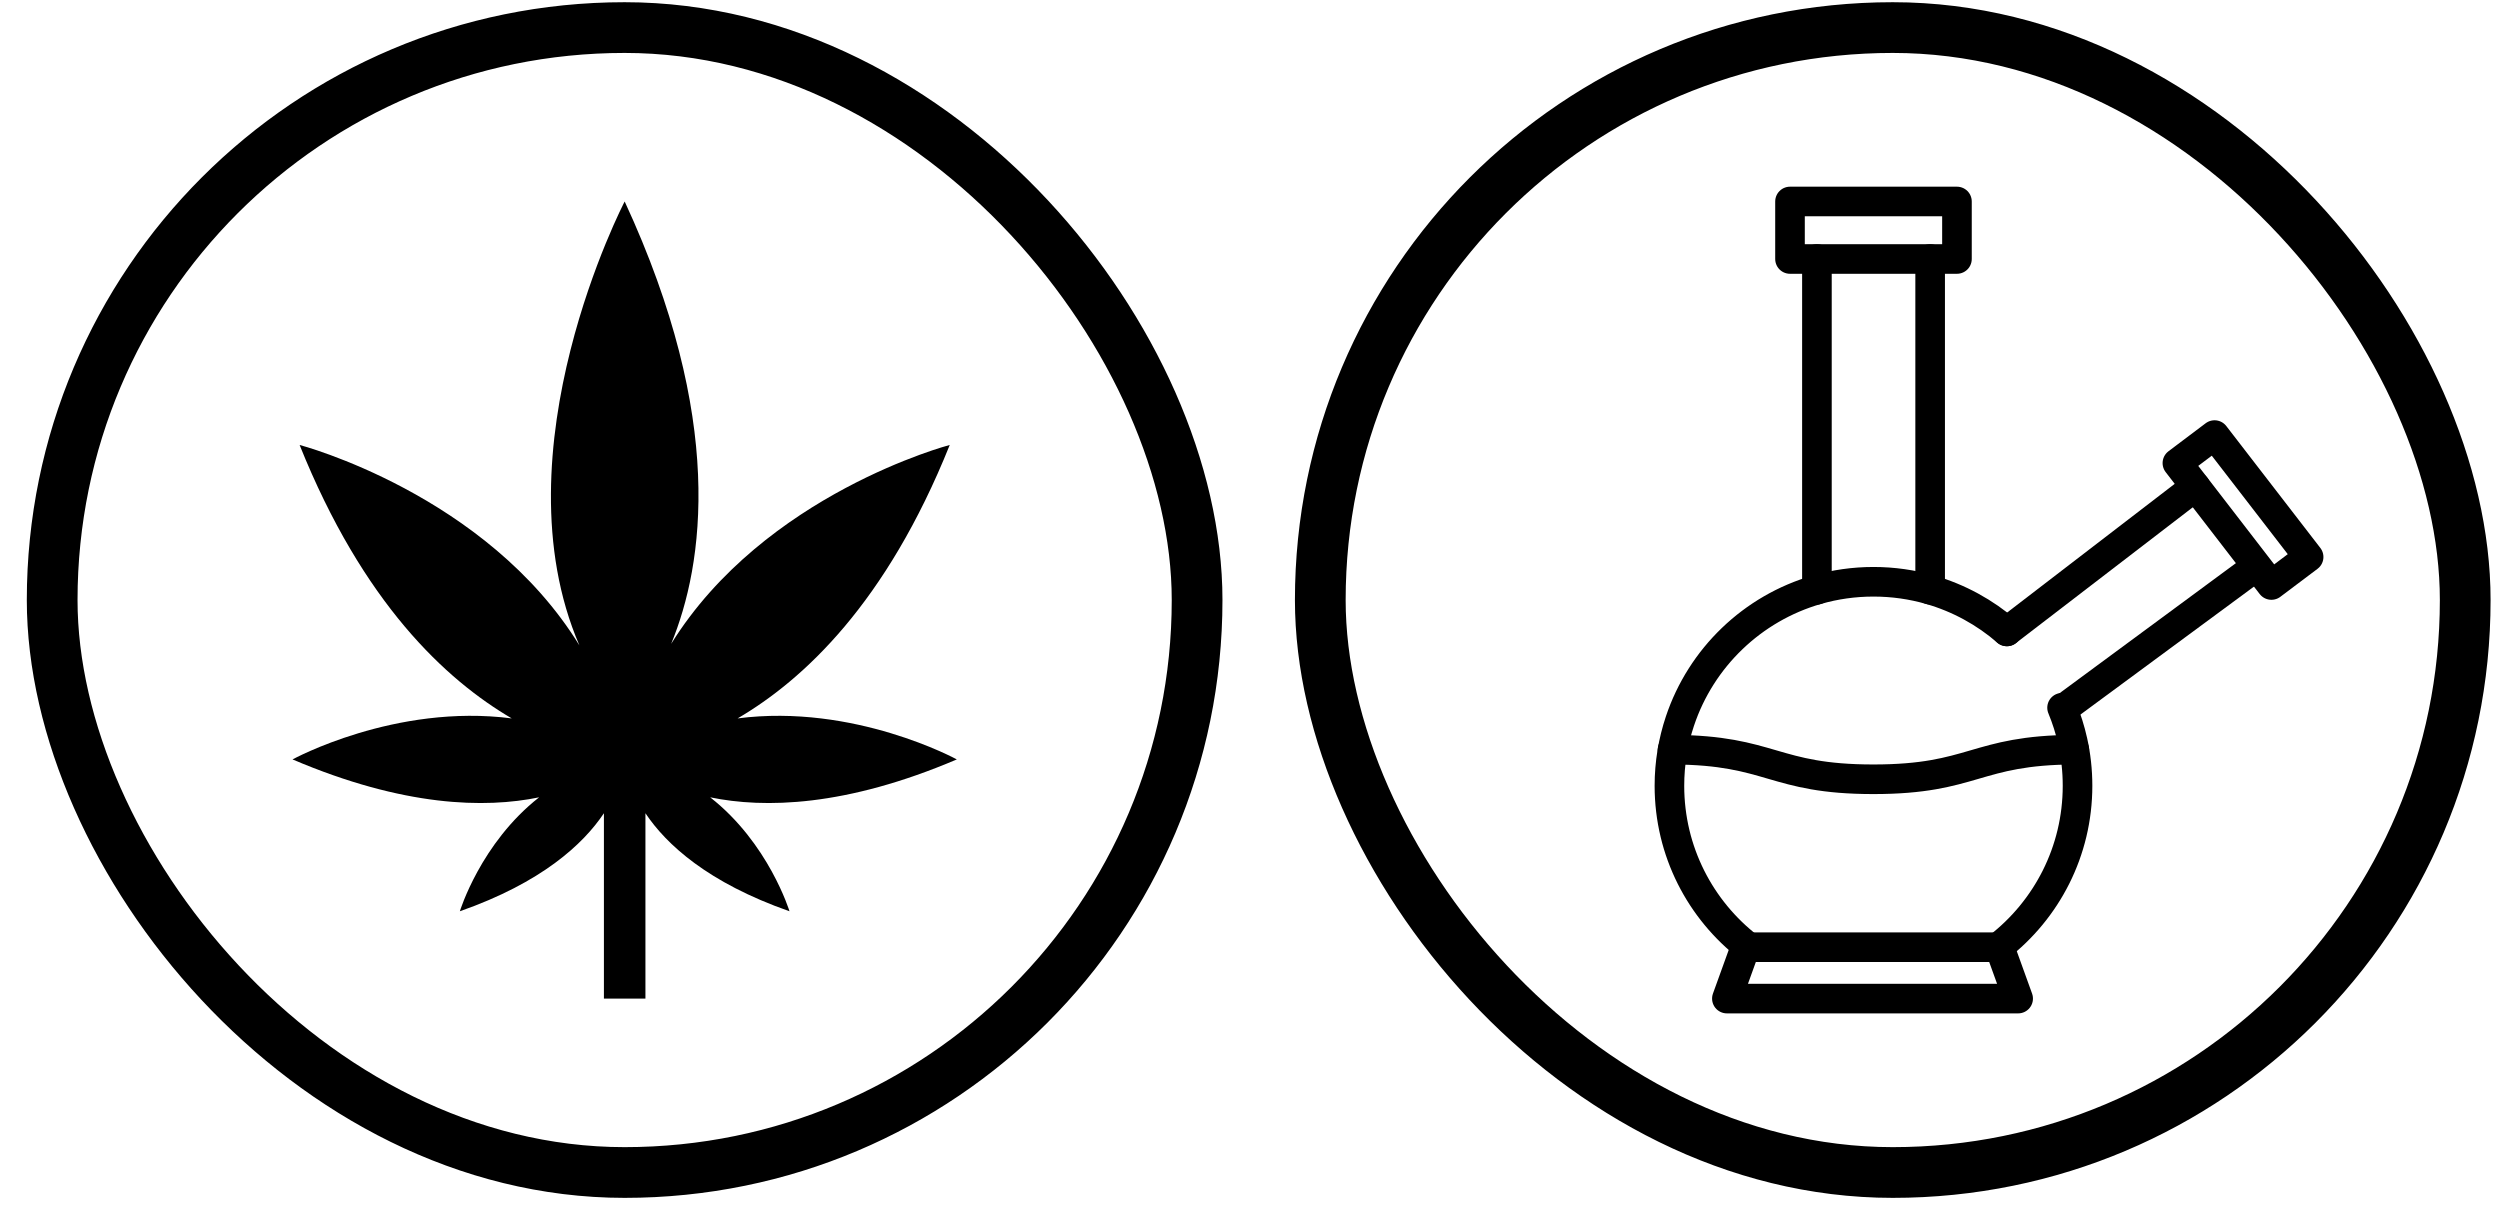 <svg width="69" height="34" viewBox="0 0 69 34" fill="none" xmlns="http://www.w3.org/2000/svg">
<rect x="1.44" y="0.761" width="31.6" height="31.6" rx="15.8" stroke="black" stroke-width="1.4"/>
<path d="M16.668 27.561V22.445C16.095 23.303 14.949 24.36 12.692 25.151C12.692 25.151 13.265 23.27 14.88 22.006C13.391 22.314 11.145 22.27 8.074 20.96C8.074 20.96 10.904 19.41 14.124 19.828C12.302 18.761 10.022 16.648 8.269 12.281C8.269 12.281 13.425 13.634 15.992 17.814C13.666 12.425 17.241 5.561 17.241 5.561C20.025 11.578 19.429 15.57 18.524 17.77C21.102 13.623 26.213 12.281 26.213 12.281C24.46 16.648 22.179 18.761 20.358 19.828C23.577 19.41 26.408 20.96 26.408 20.96C23.337 22.27 21.091 22.314 19.601 22.006C21.217 23.27 21.79 25.151 21.79 25.151C19.533 24.36 18.387 23.303 17.814 22.445V27.561H16.668Z" fill="black"/>
<rect x="36.44" y="0.761" width="31.6" height="31.6" rx="15.8" stroke="black" stroke-width="1.4"/>
<path d="M48.262 26.143C46.932 25.113 46.076 23.501 46.076 21.689C46.076 21.064 46.178 20.464 46.366 19.903C46.949 18.154 48.367 16.788 50.147 16.276C50.642 16.133 51.167 16.057 51.708 16.057C52.25 16.057 52.774 16.133 53.27 16.276C54.062 16.504 54.783 16.901 55.391 17.427" stroke="black" stroke-width="0.817" stroke-linecap="round" stroke-linejoin="round"/>
<path d="M56.913 19.533C57.036 19.83 57.135 20.14 57.206 20.46C57.294 20.855 57.34 21.266 57.34 21.688C57.34 23.5 56.484 25.112 55.154 26.142" stroke="black" stroke-width="0.817" stroke-linecap="round" stroke-linejoin="round"/>
<path d="M60.594 13.43L55.389 17.427" stroke="black" stroke-width="0.817" stroke-linecap="round" stroke-linejoin="round"/>
<path d="M63.718 15.373L62.691 16.146L60.096 12.781L61.122 12.008L63.718 15.373Z" stroke="black" stroke-width="0.817" stroke-linecap="round" stroke-linejoin="round"/>
<path d="M50.147 16.276V7.148" stroke="black" stroke-width="0.817" stroke-linecap="round" stroke-linejoin="round"/>
<path d="M53.272 16.276V7.148" stroke="black" stroke-width="0.817" stroke-linecap="round" stroke-linejoin="round"/>
<path d="M54.012 5.561H49.404V7.148H54.012V5.561Z" stroke="black" stroke-width="0.817" stroke-linecap="round" stroke-linejoin="round"/>
<path d="M55.701 27.561H47.662L48.174 26.143H55.189L55.701 27.561Z" stroke="black" stroke-width="0.817" stroke-linecap="round" stroke-linejoin="round"/>
<path d="M46.162 20.691C48.906 20.703 48.925 21.508 51.706 21.508C54.487 21.508 54.507 20.703 57.249 20.691H57.25" stroke="black" stroke-width="0.817" stroke-linecap="round" stroke-linejoin="round"/>
<path d="M62.091 15.77L56.986 19.535" stroke="black" stroke-width="0.817" stroke-linecap="round" stroke-linejoin="round"/>
</svg>
